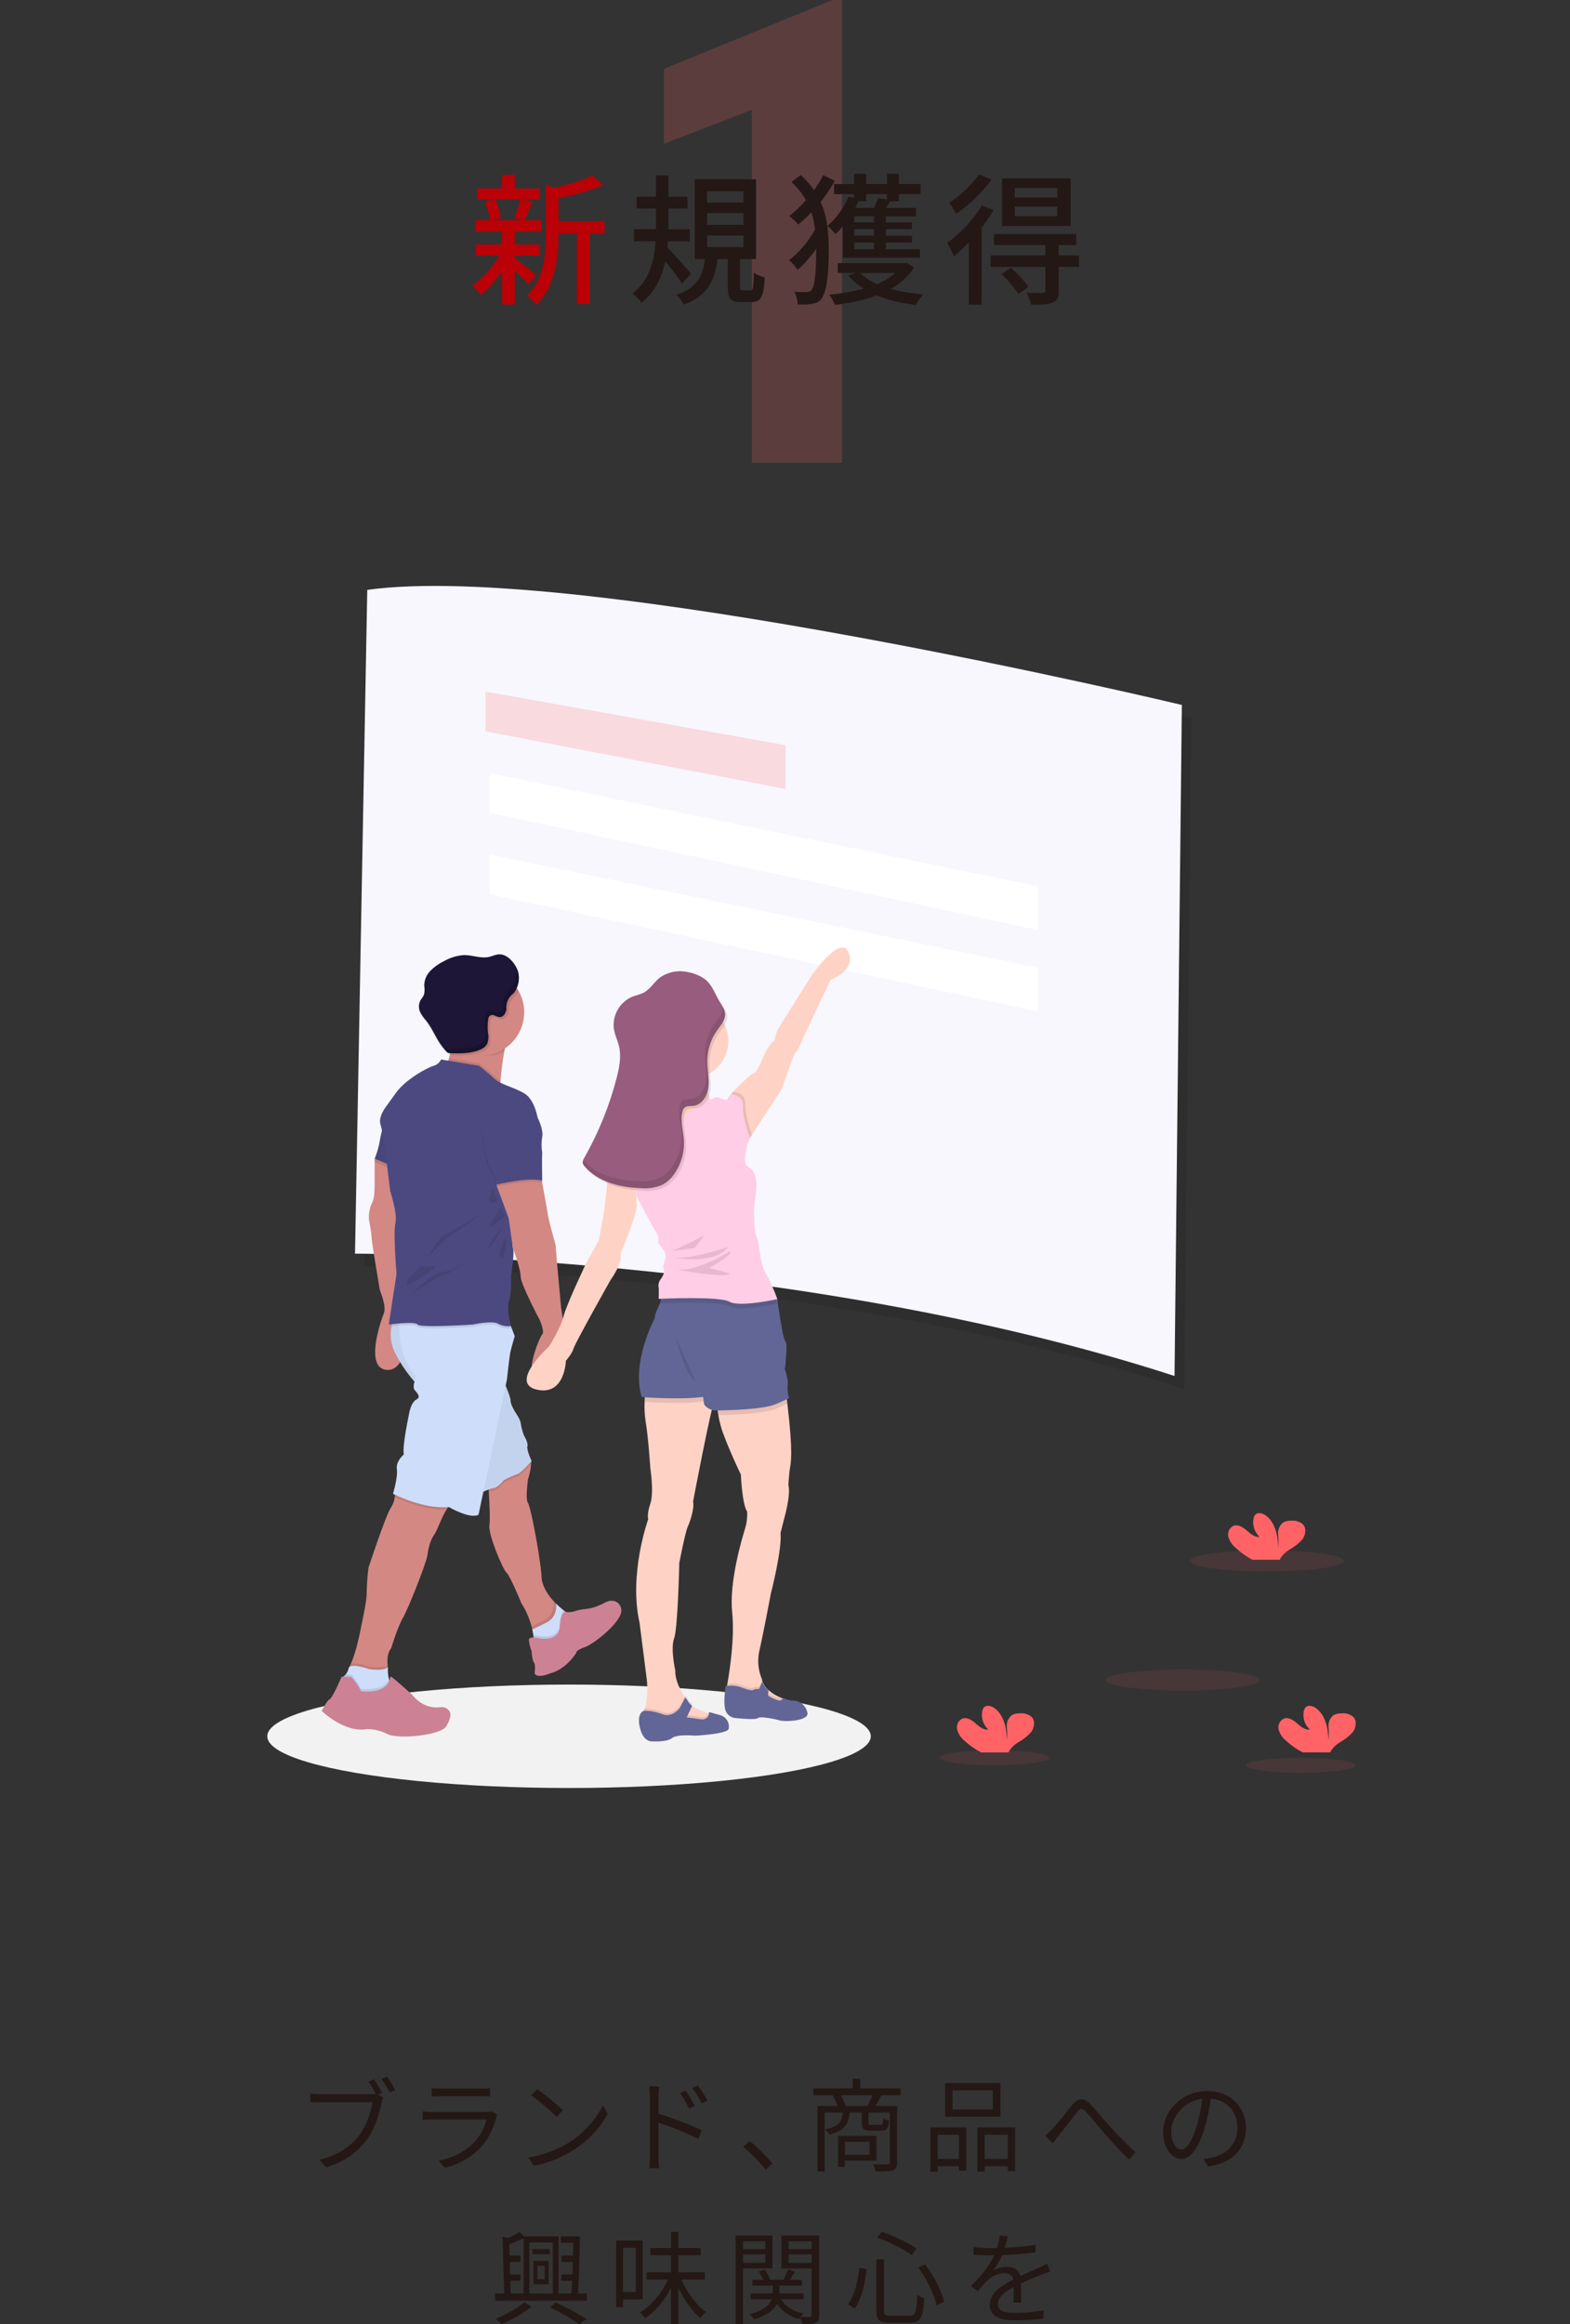 <?xml version="1.0" encoding="utf-8"?>
<!-- Generator: Adobe Illustrator 24.2.3, SVG Export Plug-In . SVG Version: 6.00 Build 0)  -->
<svg version="1.1" id="レイヤー_1" xmlns="http://www.w3.org/2000/svg" xmlns:xlink="http://www.w3.org/1999/xlink" x="0px"
	 y="0px" viewBox="0 0 308.82 457.11" style="enable-background:new 0 0 308.82 457.11;" xml:space="preserve">
<rect x="0" y="0" width="308.82" height="457.11" fill="#333333" stroke="none"/>
<g style="opacity:0.2;enable-background:new    ;">
	<path style="fill:#FF6366;" d="M165.62,91.01h-17.73V21.6l-17.29,6.68V13.54L163.75,0h1.87V91.01z"/>
</g>
<g>
	<g>
		<path style="fill:#231815;" d="M74.39,411.91l0.98,0.62c-0.14,0.28-0.22,0.6-0.3,1c-0.44,2.1-1.4,5.32-2.98,7.38
			c-1.84,2.34-4.22,4.2-7.88,5.34l-1.36-1.5c3.88-0.96,6.12-2.66,7.8-4.8c1.42-1.82,2.34-4.6,2.62-6.52H63.03
			c-0.78,0-1.48,0.04-1.98,0.06v-1.76c0.54,0.06,1.34,0.12,2,0.12h10.02c0.26,0,0.54,0,0.86-0.06c-0.42-0.76-1.02-1.76-1.46-2.4
			l1.08-0.46c0.48,0.68,1.2,1.88,1.6,2.64L74.39,411.91z M76.13,408.41c0.5,0.68,1.22,1.88,1.64,2.64l-1.1,0.48
			c-0.44-0.82-1.1-1.96-1.64-2.66L76.13,408.41z"/>
		<path style="fill:#231815;" d="M97.85,415.93c-0.1,0.18-0.22,0.44-0.26,0.58c-0.54,1.98-1.44,4.06-2.92,5.68
			c-2.1,2.3-4.62,3.48-7.16,4.18l-1.24-1.42c2.84-0.58,5.34-1.88,7.04-3.66c1.22-1.28,2.02-2.98,2.38-4.42H85.07
			c-0.48,0-1.24,0.02-1.94,0.06v-1.68c0.72,0.08,1.4,0.12,1.94,0.12h10.54c0.46,0,0.88-0.04,1.1-0.16L97.85,415.93z M84.91,410.65
			c0.52,0.08,1.16,0.1,1.8,0.1h7.86c0.64,0,1.34-0.02,1.82-0.1v1.66c-0.48-0.04-1.16-0.06-1.84-0.06h-7.84
			c-0.62,0-1.26,0.02-1.8,0.06V410.65z"/>
		<path style="fill:#231815;" d="M111.92,421.37c3.08-1.94,5.52-4.9,6.68-7.36l0.96,1.7c-1.38,2.5-3.7,5.22-6.72,7.1
			c-2,1.28-4.52,2.5-7.86,3.12l-1.06-1.64C107.42,423.77,110.02,422.55,111.92,421.37z M110.74,415.03l-1.26,1.26
			c-1-1.04-3.5-3.18-4.98-4.18l1.14-1.22C107.06,411.83,109.62,413.91,110.74,415.03z"/>
		<path style="fill:#231815;" d="M129.52,415.69c2.64,0.8,6.42,2.22,8.54,3.28l-0.7,1.7c-2.16-1.18-5.62-2.5-7.84-3.2v6.58
			c0,0.64,0.04,1.72,0.12,2.36h-1.92c0.08-0.64,0.12-1.62,0.12-2.36v-11.64c0-0.56-0.04-1.46-0.16-2.08h1.96
			c-0.06,0.62-0.12,1.48-0.12,2.08V415.69z M135.54,414.69c-0.5-1.04-1.12-2.14-1.78-3.04l1.1-0.5c0.52,0.74,1.36,2.08,1.82,3.02
			L135.54,414.69z M138.04,413.67c-0.54-1.04-1.18-2.1-1.86-3l1.1-0.52c0.52,0.7,1.4,2.04,1.88,2.96L138.04,413.67z"/>
		<path style="fill:#231815;" d="M150.6,426.67c-1.28-1.6-3-3.3-4.42-4.46l1.3-1.14c1.44,1.16,3.24,2.98,4.48,4.44L150.6,426.67z"/>
		<path style="fill:#231815;" d="M173.38,412.07c-0.38,0.76-0.78,1.5-1.14,2.1h4.22v11.06c0,0.88-0.2,1.36-0.84,1.6
			c-0.66,0.22-1.76,0.24-3.4,0.24c-0.06-0.38-0.28-1.06-0.5-1.44c1.3,0.06,2.5,0.04,2.86,0.02c0.34,0,0.44-0.1,0.44-0.42v-9.76
			h-4.18v1.98c0,0.4,0.08,0.44,0.58,0.44h1.74c0.44,0,0.52-0.14,0.58-1.32c0.22,0.2,0.76,0.38,1.14,0.46c-0.14,1.6-0.5,2-1.56,2
			h-2.06c-1.4,0-1.74-0.32-1.74-1.56v-2h-2.38c-0.24,2.4-1.14,3.64-4.06,4.34c-0.12-0.3-0.46-0.8-0.72-1.04
			c2.52-0.52,3.24-1.44,3.44-3.3h-3.58v11.58h-1.4v-12.88h3.92c-0.22-0.64-0.6-1.48-0.94-2.1h-3.82v-1.36h7.74v-1.88h1.5v1.88h7.92
			v1.36H173.38z M166.18,424.93v1.22h-1.32v-6.1h7.54v4.88H166.18z M170.6,414.17c0.34-0.58,0.76-1.42,1.04-2.1h-6.24
			c0.4,0.68,0.76,1.52,0.94,2.1H170.6z M166.18,421.21v2.56h4.86v-2.56H166.18z"/>
		<path style="fill:#231815;" d="M183.01,418.39h7.06v8.52h-1.46v-0.9h-4.18v1.08h-1.42V418.39z M184.43,419.83v4.74h4.18v-4.74
			H184.43z M196.79,416.29h-10.88v-6.62h10.88V416.29z M195.29,411.09h-7.94v3.78h7.94V411.09z M199.69,418.39v8.56h-1.46v-0.94
			h-4.54v1.08h-1.44v-8.7H199.69z M198.23,424.57v-4.74h-4.54v4.74H198.23z"/>
		<path style="fill:#231815;" d="M207.02,418.69c1.06-1.08,2.72-3.32,3.88-4.72c1.14-1.34,2.2-1.54,3.52-0.22
			c1.14,1.2,2.72,3.18,3.98,4.54c1.22,1.32,3.16,3.4,4.94,5l-1.26,1.42c-1.5-1.42-3.32-3.42-4.68-4.96
			c-1.28-1.46-2.8-3.36-3.72-4.38c-0.86-0.9-1.22-0.78-1.88,0.06c-0.92,1.16-2.56,3.36-3.56,4.56c-0.42,0.52-0.86,1.12-1.16,1.54
			l-1.48-1.54C206.08,419.63,206.5,419.23,207.02,418.69z"/>
		<path style="fill:#231815;" d="M236.7,424.57c0.62-0.04,1.22-0.14,1.7-0.24c2.54-0.56,5.02-2.44,5.02-5.86c0-3-1.9-5.46-5.26-5.74
			c-0.26,1.84-0.64,3.84-1.18,5.7c-1.22,4.06-2.8,6.16-4.64,6.16c-1.76,0-3.54-2.04-3.54-5.3c0-4.3,3.84-8.06,8.68-8.06
			c4.64,0,7.6,3.28,7.6,7.28c0,4.16-2.74,6.94-7.46,7.56L236.7,424.57z M235.4,418.09c0.5-1.64,0.88-3.52,1.1-5.34
			c-3.8,0.48-6.12,3.74-6.12,6.4c0,2.5,1.16,3.6,2.02,3.6C233.28,422.75,234.38,421.43,235.4,418.09z"/>
		<path style="fill:#231815;" d="M115.44,451.07v1.38H97.38v-1.38h1.8l-0.34-11.2l1.18,0.28c0.82-0.4,1.66-0.86,2.2-1.22l0.84,0.9
			h6.8v11.24h2.56c0.04-0.76,0.1-1.6,0.14-2.52h-2.14v-1.24h2.18c0.04-0.8,0.06-1.64,0.08-2.46h-2.22v-1.24h2.26
			c0.02-0.88,0.02-1.72,0.04-2.54h-2.44v-1.24h3.74c-0.04,3.52-0.18,8.24-0.36,11.24H115.44z M104.54,453.67
			c-1.58,1.24-3.98,2.6-5.88,3.42c-0.28-0.28-0.78-0.78-1.14-1.06c1.94-0.8,4.38-2.16,5.6-3.26L104.54,453.67z M100.46,451.07H103
			v-10.88c-0.9,0.42-1.9,0.84-2.84,1.18l0.08,2.24h2.16v1.24h-2.12l0.06,2.46h2.04v1.24h-2L100.46,451.07z M104.12,441.01v10.06
			h4.62v-10.06H104.12z M108.12,443.33h-3.4v-1.02h3.4V443.33z M104.92,444.65h3v4.58h-3V444.65z M105.68,448.27h1.46v-2.66h-1.46
			V448.27z M109.28,452.79c2.2,1.02,4.6,2.32,6.08,3.28l-1.38,1.04c-1.34-0.96-3.6-2.28-5.76-3.32L109.28,452.79z"/>
		<path style="fill:#231815;" d="M122.55,452.21v1.54h-1.36v-13.12h5.24v11.58H122.55z M122.55,442.07v8.7h2.5v-8.7H122.55z
			 M134.02,448.31c1.12,2.54,2.98,5.08,4.84,6.36c-0.34,0.28-0.84,0.84-1.08,1.22c-1.62-1.3-3.2-3.56-4.34-5.96v7.14h-1.46v-7.12
			c-1.3,2.52-3.14,4.72-5.08,5.98c-0.24-0.36-0.68-0.88-1.04-1.16c2.22-1.24,4.32-3.8,5.54-6.46h-4.24v-1.42h4.82v-3.36h-4.06v-1.42
			h4.06v-3.18h1.46v3.18h4.38v1.42h-4.38v3.36h5.2v1.42H134.02z"/>
		<path style="fill:#231815;" d="M146.16,446.11v10.98h-1.46v-17.42h7.24v6.44H146.16z M146.16,440.79v1.54h4.38v-1.54H146.16z
			 M150.54,445.01v-1.66h-4.38v1.66H150.54z M161.12,455.31c0,0.8-0.16,1.24-0.7,1.5c-0.5,0.24-1.36,0.26-2.62,0.26
			c-0.04-0.36-0.22-0.94-0.4-1.32c-0.08,0.12-0.16,0.24-0.2,0.34c-1.96-0.52-3.42-1.56-4.34-3c-0.58,1.12-1.84,2.24-4.5,3.06
			c-0.18-0.28-0.58-0.74-0.88-1c2.82-0.78,3.92-1.92,4.32-2.96h-4.14v-1.14h4.36v-0.18v-1.38H148v-1.12h2.14
			c-0.2-0.52-0.54-1.16-0.9-1.62l1.16-0.38c0.48,0.62,0.94,1.44,1.08,2h2.6c0.34-0.62,0.76-1.44,0.96-2.04l1.34,0.44
			c-0.34,0.54-0.7,1.12-1.02,1.6h2.36v1.12h-4.38v1.4v0.16h4.72v1.14h-4.4c0.84,1.42,2.34,2.4,4.38,2.8
			c-0.18,0.16-0.4,0.42-0.58,0.66c0.84,0.04,1.62,0.04,1.86,0.02c0.26,0,0.34-0.1,0.34-0.38v-9.16h-5.96v-6.46h7.42V455.31z
			 M155.12,440.79v1.54h4.54v-1.54H155.12z M159.66,445.05v-1.7h-4.54v1.7H159.66z"/>
		<path style="fill:#231815;" d="M170.48,446.25c-0.32,2.68-0.94,5.82-2.36,7.74l-1.34-0.82c1.34-1.74,2-4.64,2.26-7.2
			L170.48,446.25z M173.88,444.35v10c0,0.92,0.22,1.1,1.32,1.1h3.68c1.2,0,1.38-0.72,1.54-4.18c0.34,0.3,0.96,0.58,1.38,0.68
			c-0.2,3.76-0.68,4.86-2.84,4.86h-3.88c-2.12,0-2.7-0.54-2.7-2.48v-9.98H173.88z M173.46,438.91c2.38,0.8,5.26,2.26,6.84,3.3
			l-0.94,1.3c-1.56-1.14-4.44-2.62-6.84-3.46L173.46,438.91z M181.94,445.31c1.78,2.26,3.28,5.28,3.76,7.38l-1.46,0.7
			c-0.46-2.08-1.92-5.18-3.6-7.42L181.94,445.31z"/>
		<path style="fill:#231815;" d="M199.33,452.85c0.06-0.76,0.08-2.04,0.08-3.08c-1.84,1-3.12,2.02-3.12,3.32
			c0,1.56,1.54,1.78,3.58,1.78c1.54,0,3.66-0.18,5.4-0.48l-0.04,1.62c-1.5,0.18-3.7,0.32-5.42,0.32c-2.84,0-5.12-0.6-5.12-3.02
			c0-2.34,2.36-3.82,4.66-5.02c-0.2-0.82-0.92-1.22-1.78-1.22c-1.3,0-2.5,0.64-3.42,1.46c-0.56,0.54-1.12,1.28-1.8,2.08l-1.36-1.02
			c2.52-2.44,3.82-4.48,4.56-6.04h-0.82c-0.84,0-2.18-0.04-3.26-0.12v-1.5c1.06,0.12,2.44,0.2,3.34,0.2c0.42,0,0.84,0,1.3-0.02
			c0.28-0.88,0.46-1.78,0.5-2.46l1.64,0.14c-0.14,0.56-0.32,1.38-0.6,2.28c2.02-0.1,4.18-0.28,6.06-0.6l-0.02,1.48
			c-1.96,0.3-4.4,0.48-6.56,0.56c-0.44,1.02-1.06,2.12-1.78,3.04c0.72-0.46,1.86-0.74,2.74-0.74c1.28,0,2.32,0.62,2.62,1.8
			c1.36-0.64,2.56-1.12,3.6-1.6c0.6-0.26,1.08-0.5,1.64-0.78l0.64,1.5c-0.5,0.14-1.22,0.42-1.74,0.62
			c-1.12,0.44-2.54,1.02-4.04,1.72c0.02,1.14,0.04,2.82,0.06,3.78H199.33z"/>
	</g>
</g>
<g>
	<path style="fill:#B90107;" d="M103.98,56.01c-0.56-0.67-1.68-1.79-2.72-2.77v6.64h-2.52v-6.55c-1.26,1.88-2.74,3.58-4.17,4.7
		c-0.39-0.59-1.15-1.43-1.68-1.88c1.9-1.26,4-3.58,5.35-5.88h-4.68v-2.21h5.18v-2.55h-5.26V43.3h2.88c-0.08-1.01-0.5-2.49-0.98-3.61
		l1.9-0.48h-3.44v-2.16h4.9V34.4h2.52v2.66h4.9v2.16h-3.39l1.96,0.45c-0.53,1.32-1.06,2.69-1.54,3.64h3.28v2.21h-5.21v2.55h4.96
		v2.21h-4.96v0.48c1.01,0.7,3.58,2.8,4.23,3.33L103.98,56.01z M97.4,39.21c0.56,1.18,1.01,2.66,1.12,3.67l-1.62,0.42h6.16
		l-1.93-0.42c0.45-1.04,0.98-2.55,1.26-3.67H97.4z M118.93,45.9h-2.94v13.86h-2.52V45.9h-3.61v0.25c0,4.14-0.5,9.97-4.37,13.86
		c-0.31-0.56-1.26-1.46-1.85-1.79c3.39-3.44,3.72-8.23,3.72-12.1v-9.69l1.74,0.5c2.74-0.64,5.71-1.51,7.45-2.41l2.1,1.88
		c-2.41,1.09-5.77,1.96-8.79,2.55v4.54h9.07V45.9z"/>
	<path style="fill:#231815;" d="M134.13,55.76c-0.64-1.06-2.07-2.91-3.28-4.4c-0.64,3.08-1.99,6.05-4.65,8.2
		c-0.36-0.53-1.18-1.4-1.79-1.85c3.36-2.49,4.28-6.55,4.54-10.25h-4.26v-2.38h4.34v-0.81V41h-3.81v-2.32h3.81v-4.17h2.44v4.17h3.75
		V41h-3.75v3.28v0.81h4.23v2.38h-4.31c-0.03,0.39-0.08,0.81-0.11,1.2c1.15,1.12,3.98,4.34,4.65,5.18L134.13,55.76z M147.6,57.13
		c0.5,0,0.62-0.39,0.7-3.53c0.48,0.45,1.51,0.81,2.13,0.98c-0.2,3.86-0.81,4.84-2.6,4.84h-2.07c-2.16,0-2.6-0.76-2.6-3.05v-5.43
		h-2.02c-0.5,4.14-1.85,7.22-6.64,8.96c-0.28-0.56-0.92-1.51-1.46-1.93c4.17-1.37,5.21-3.78,5.63-7.03h-2.02V35.26h12.07v15.68
		h-3.16v5.4c0,0.7,0.08,0.78,0.62,0.78H147.6z M139.09,39.83h7.14v-2.21h-7.14V39.83z M139.09,44.22h7.14v-2.3h-7.14V44.22z
		 M139.09,48.59h7.14v-2.27h-7.14V48.59z"/>
	<path style="fill:#231815;" d="M164.19,35.57c-0.76,1.4-1.71,2.8-2.77,4.14c1.34,3,1.6,6.19,1.6,9.55c0,3.98-0.28,7.9-1.43,9.49
		c-0.39,0.53-0.92,0.84-1.6,0.95c-0.9,0.22-1.99,0.22-3.08,0.17c-0.03-0.78-0.22-1.74-0.67-2.49c1.18,0.08,2.07,0.08,2.63,0.03
		c0.39-0.06,0.62-0.17,0.81-0.45c0.67-0.81,0.87-4.23,0.87-7.76v-0.25c-1.12,1.6-2.44,3.11-3.67,4.12
		c-0.36-0.59-1.09-1.46-1.68-1.93c1.85-1.29,3.92-3.75,5.12-6.02c-0.14-1.15-0.36-2.27-0.73-3.36c-0.84,0.9-1.71,1.68-2.58,2.41
		c-0.39-0.53-1.2-1.26-1.76-1.68c1.15-0.87,2.27-1.96,3.28-3.11c-0.67-1.26-1.62-2.44-2.86-3.61l1.85-1.34
		c1.04,0.98,1.9,1.96,2.6,2.97c0.7-0.98,1.32-1.99,1.82-2.97L164.19,35.57z M168,36.19v-2.02h2.38v2.02h4.09v-2.02h2.35v2.02h4.26
		v1.99h-4.26v1.4h-1.76c-0.25,0.48-0.5,0.92-0.76,1.32h5.88v1.65h-5.94v1.2h5.12v1.32h-5.12v1.29h5.15v1.34h-5.15v1.32h6.72v1.65
		h-15.18v-6.13c-0.48,0.56-0.95,1.06-1.46,1.51c-0.31-0.42-1.06-1.26-1.57-1.62c1.74-1.43,3.25-3.56,4.14-5.74l1.09,0.28v-0.78
		h-3.92v-1.99H168z M179.79,52.6c-1.06,1.76-2.66,3.14-4.56,4.23c1.93,0.53,4.09,0.87,6.38,1.06c-0.5,0.48-1.15,1.46-1.46,2.07
		c-2.83-0.31-5.43-0.92-7.7-1.88c-2.49,0.95-5.32,1.54-8.2,1.9c-0.22-0.53-0.73-1.57-1.15-2.02c2.41-0.22,4.73-0.62,6.78-1.18
		c-1.18-0.76-2.18-1.6-3-2.6l1.4-0.5h-3.5v-1.93h13.16l0.42-0.06L179.79,52.6z M171.92,42.54h-3.89v1.2h3.89V42.54z M171.92,45.06
		h-3.89v1.29h3.89V45.06z M171.92,47.7h-3.89v1.32h3.89V47.7z M170.38,38.18v1.4h-1.51c-0.2,0.45-0.42,0.87-0.64,1.32h3.7
		c0.31-0.67,0.62-1.4,0.78-1.96l1.76,0.31v-1.06H170.38z M169.21,53.69c0.84,0.87,1.99,1.6,3.33,2.18c1.4-0.59,2.63-1.32,3.56-2.18
		H169.21z"/>
	<path style="fill:#231815;" d="M195.44,41.31c-0.64,1.15-1.48,2.32-2.35,3.47V59.9h-2.52V47.67c-0.95,1.04-1.99,1.93-2.94,2.72
		c-0.22-0.59-0.9-1.99-1.32-2.63c2.49-1.76,5.18-4.56,6.83-7.36L195.44,41.31z M195.05,35.29c-1.74,2.46-4.48,5.1-7,6.75
		c-0.28-0.59-0.92-1.62-1.34-2.16c2.18-1.4,4.65-3.67,5.82-5.57L195.05,35.29z M212.24,52.48h-4v4.73c0,1.29-0.25,1.93-1.18,2.3
		c-0.92,0.39-2.27,0.42-4.26,0.42c-0.14-0.7-0.5-1.68-0.84-2.35c1.4,0.06,2.74,0.06,3.14,0.03c0.42-0.03,0.53-0.11,0.53-0.45v-4.68
		h-10.78v-2.24h10.78V48.2h-10.11v-2.16h16.18v2.16h-3.47v2.04h4V52.48z M198.86,52.65c1.23,1.12,2.74,2.72,3.44,3.78l-1.96,1.4
		c-0.64-1.06-2.1-2.74-3.33-3.95L198.86,52.65z M210.59,44.45h-13.5v-9.38h13.5V44.45z M207.96,36.97h-8.34v1.88h8.34V36.97z
		 M207.96,40.64h-8.34v1.88h8.34V40.64z"/>
</g>
<line style="fill:none;" x1="0" y1="92.65" x2="308.82" y2="92.65"/>
<line style="fill:none;" x1="308.82" y1="401.47" x2="0" y2="401.47"/>
<g>
	<g style="opacity:0.1;">
		<path d="M74.13,118.53l-2.41,130.54c0,0,87.1,0,161.2,24.06l1.44-131.97C234.37,141.16,115.51,112.75,74.13,118.53z"/>
	</g>
	<path style="fill:#F7F7FD;" d="M72.24,116.01l-2.41,130.54c0,0,87.1,0,161.2,24.06l1.44-131.97
		C232.48,138.64,113.62,110.23,72.24,116.01z"/>
	<g style="opacity:0.2;">
		<polygon style="fill:#FF6366;" points="95.51,136.01 154.51,146.56 154.51,155.16 95.51,143.83 		"/>
	</g>
	<polygon style="fill:#FFFFFF;" points="96.29,152.03 204.13,174.31 204.13,182.9 96.29,159.85 	"/>
	<polygon style="fill:#FFFFFF;" points="96.29,168.05 204.13,190.32 204.13,198.92 96.29,175.87 	"/>
	<ellipse style="fill:#F2F2F2;" cx="111.93" cy="341.47" rx="59.36" ry="10.17"/>
	<path style="fill:#D38884;" d="M99.95,204.25c-0.29,0.62-0.5,1.27-0.63,1.94c-0.04,0.17-0.08,0.35-0.11,0.53
		c-0.38,1.93-0.63,4.36-0.76,5.78c-0.06,0.71-0.09,1.16-0.09,1.16s-13.7-0.92-11.32-3.21c0.61-0.63,1.05-1.42,1.26-2.27
		c0.07-0.25,0.13-0.49,0.18-0.75c0.11-0.57,0.19-1.15,0.22-1.74c0-0.15,0-0.29,0-0.44c0.03-0.95-0.01-1.9-0.13-2.84
		c0,0,4.45,0,7.81,0.36C98.63,203.03,100.39,203.47,99.95,204.25z"/>
	<path style="fill:#D38884;" d="M76.21,269.42c-4.67-0.15-1.23-9.87-0.69-11.18s-0.8-4.51-0.8-4.51s-1.58-9.26-1.58-9.86
		c-0.08-1.26-0.26-2.52-0.53-3.75c-0.16-1.26,0.06-2.54,0.63-3.68c0.54-0.84,0.45-4.21,0.45-4.21v-4.36l1.04-1.38l2.66,2.53
		l0.74,0.69l1.3,4.88l-0.46,6.98l-0.25,6.8l1.61,9.41C80.35,257.8,80.91,269.58,76.21,269.42z"/>
	<polygon style="opacity:0.1;enable-background:new    ;" points="77.69,230.19 73.71,228.53 73.71,227.89 74.74,226.51 
		77.41,229.03 	"/>
	<path style="fill:#4C4981;" d="M75.86,220.23c-0.51,1.26-0.88,2.56-1.11,3.9c-0.21,1.28-0.56,2.54-1.04,3.74l4.42,1.84
		L75.86,220.23z"/>
	<path style="opacity:0.05;enable-background:new    ;" d="M75.86,220.23c-0.51,1.26-0.88,2.56-1.11,3.9
		c-0.21,1.28-0.56,2.54-1.04,3.74l4.42,1.84L75.86,220.23z"/>
	<path style="fill:#D38884;" d="M111.07,316.85l-0.37,0.78c0,0-0.4,2.6-0.4,2.66c0,0.06-1.15,1.79-1.15,1.79l-2.89,0.63l-1.23-0.15
		c-0.07-0.71-0.17-1.42-0.33-2.12c-0.04-0.2-0.09-0.4-0.15-0.6c-0.43-1.62-1.11-3.16-2.01-4.57c0,0-2.14-5.28-2.9-5.97
		s-3.68-7.65-3.37-9.33c0.16-0.92,0.03-4.02-0.12-6.59c-0.13-2.1-0.27-3.87-0.27-3.87l7.27-4.29l0.85,1.33l0,0l0.51,0.79
		c0,0,0,0.15-0.03,0.4v0.09c-0.08,1.07-0.3,2.13-0.63,3.16c0,0-0.54,3.9,0,4.59c0.54,0.69,2.27,9.89,2.66,14.15
		c0,0.13,0,0.27,0,0.39c0.15,1.96,1.36,3.7,2.58,4.98l0,0c0.08,0.09,0.16,0.17,0.24,0.25C109.88,315.88,110.46,316.39,111.07,316.85
		z"/>
	<path style="opacity:0.1;enable-background:new    ;" d="M105.04,322.55l1.23,0.15l2.89-0.63c0,0,1.15-1.74,1.15-1.79
		c0-0.06,0.4-2.66,0.4-2.66l0.37-0.78l0.04-0.09c-0.71-0.49-1.37-1.04-1.98-1.64l0,0c-0.07-0.06-0.14-0.13-0.2-0.2
		c-0.06-0.07,0.41,2.53-1.79,3.66c-1.07,0.55-1.95,0.97-2.56,1.26L105.04,322.55z"/>
	<path style="fill:#CEDDF9;" d="M111.57,317.22l-0.41,0.88c0,0-0.4,2.6-0.4,2.66c0,0.06-1.15,1.79-1.15,1.79l-2.89,0.63l-1.66-0.2
		c0-0.33-0.06-0.81-0.14-1.38c-0.05-0.35-0.12-0.73-0.21-1.15c0.63-0.28,1.61-0.75,2.87-1.4c2.2-1.13,1.79-3.66,1.79-3.66
		c0.48,0.48,0.98,0.92,1.51,1.34C111.18,316.94,111.43,317.11,111.57,317.22z"/>
	<path style="opacity:0.1;enable-background:new    ;" d="M111.57,317.22l-0.41,0.88c0,0-0.4,2.6-0.4,2.66
		c0,0.06-1.15,1.79-1.15,1.79l-2.89,0.63l-1.66-0.2c0-0.33-0.06-0.81-0.14-1.38c0.35,0.02,0.7,0.06,1.05,0.15
		c0,0,3.94,0.84,4.13-2.28c0.11-1.77,0.48-2.46,0.77-2.73C111.18,316.94,111.43,317.11,111.57,317.22z"/>
	<path style="fill:#CC8294;" d="M111.28,317.01c0,0-0.98-0.21-1.17,2.9c-0.2,3.11-4.13,2.28-4.13,2.28s-1.93-0.48-1.95,0.32
		c0.06,0.74,0.24,1.47,0.52,2.16c0,0,0.11,1.86,0.48,2.3c0.37,0.44,0.13,2.08,0.13,2.08s0.15,1.23,3.2,0c0,0,2.72-0.56,4.97-3.94
		c0.08-0.11-0.27-0.46,1.71-1.17c1.97-0.71,7.58-5.24,7.17-7.46c-0.09-0.75-0.62-1.38-1.34-1.59c-0.6-0.16-1.23-0.07-1.76,0.24
		c-0.53,0.29-1.08,0.54-1.65,0.76c-0.75,0.3-1.54,0.49-2.35,0.56c-0.62,0.05-1.23,0.17-1.83,0.35
		C112.64,317.05,111.95,317.12,111.28,317.01z"/>
	<path style="fill:#D38884;" d="M88.98,295.57c-0.43,0.36-0.81,0.79-1.11,1.26c-1.11,1.7-1.78,4.07-2.53,5.1
		c-0.97,1.33-1.26,3.9-1.26,3.9c-0.26,1.69-3.85,10.74-4.82,12.34c-0.97,1.6-2.32,5.97-2.32,5.97c-0.83,1.04-0.78,2.58-0.69,3.31
		c0,0.13,0,0.23,0.04,0.3s0,0.12,0,0.12v0.04l-1.33,2.25l-4.22-0.59l-2.18-1.48c0.18-0.29,0.34-0.59,0.47-0.9
		c1.17-2.6,2-7.25,2-7.25s1.17-5.3,1.09-6.54c0.03-1.69,0.15-3.38,0.35-5.05c0,0,3.32-10.14,4.38-11.78c0.44-0.65,0.72-1.4,0.8-2.18
		c0.02-0.16,0.02-0.32,0-0.47l1.43-1.42C79.06,292.5,90.81,294.11,88.98,295.57z"/>
	<path style="opacity:0.1;enable-background:new    ;" d="M76.32,327.43c0,0,0,0.13,0,0.33v0.16L75,330.18l-4.22-0.59l-2.18-1.48
		c0.18-0.29,0.34-0.59,0.47-0.9c1.06-0.3,3.49,0.56,3.49,0.56s2.62,0.5,3.73-0.3C76.28,327.46,76.3,327.44,76.32,327.43z"/>
	<path style="fill:#CEDDF9;" d="M75.29,333.45l-4.28,1.02l-3.93-2.9l0.2-1.64c0.27-0.17,0.52-0.38,0.72-0.63
		c0.29-0.34,0.48-0.74,0.57-1.17c0.23-1.21,3.96,0.11,3.96,0.11s2.73,0.52,3.79-0.35c-0.07,0.79-0.01,1.59,0.2,2.36
		c0.1,0.37,0.32,0.71,0.63,0.94C78.25,331.94,75.29,333.45,75.29,333.45z"/>
	<path style="opacity:0.1;enable-background:new    ;" d="M75.29,333.45l-4.28,1.02l-3.93-2.9l0.2-1.64
		c0.27-0.17,0.52-0.38,0.72-0.63c0.28,0,0.59,0,0.86,0c0.63,0.06,2.21,2.87,2.21,2.87c3.88,0.26,5.05-1.01,5.45-1.95
		c0.1,0.37,0.32,0.71,0.63,0.94C78.25,331.94,75.29,333.45,75.29,333.45z"/>
	<path style="fill:#CC8294;" d="M71.07,332.64c0,0-1.55-2.81-2.21-2.87c-0.56-0.03-1.11-0.03-1.67,0c0,0-1.72,4.07-2.35,4.42
		s-1.55,2.3-1.55,2.3s4.55,4.42,8.94,3.56c1.4,0.02,2.78,0.36,4.03,1c2.03,1.06,10.53,0.26,11.56-1.6c0.77-1.4,1.08-2.42,0.4-3.16
		c-0.41-0.43-1.01-0.63-1.6-0.54c-1.07,0.15-3.47,0.12-5.57-2.46c0,0-3.88-3.55-4.19-3.56C76.55,329.73,77.12,333.05,71.07,332.64z"
		/>
	<path style="opacity:0.1;enable-background:new    ;" d="M104.53,287.79l-0.03,0.04c-0.27,0.29-2.13,2.34-2.7,2.49
		c-0.94,0.35-1.86,0.76-2.75,1.22c0,0-1.15,1.53-2.07,1.61c-0.28,0.04-0.55,0.11-0.81,0.21c-0.13-2.1-0.27-3.87-0.27-3.87l7.27-4.28
		l0.85,1.33l0,0c0.19,0.54,0.4,1.04,0.47,1.19L104.53,287.79z"/>
	<path style="fill:#CEDDF9;" d="M78.1,258.25c0,0-2.83,3.69,0,8.58c1.52,2.75,3.49,5.23,5.82,7.34l9.64,19.97
		c0,0,2.53-1.38,3.45-1.45c0.92-0.08,2.07-1.6,2.07-1.6c0.89-0.46,1.81-0.87,2.75-1.23c0.63-0.15,2.73-2.53,2.73-2.53
		s-1.05-2.29-0.82-2.9c0.23-0.61-0.69-2.15-0.69-2.15c-0.29-0.77-0.5-1.56-0.63-2.37c0-0.63-1-2.07-1-2.07s-0.99-1.53-0.99-2.37
		s-1.48-4.16-1.48-4.16l-0.39-14.52L78.1,258.25z"/>
	<path style="opacity:0.05;enable-background:new    ;" d="M104.53,287.33c0,0-2.12,2.37-2.73,2.53c-0.94,0.36-1.86,0.77-2.75,1.23
		c0,0-1.15,1.53-2.07,1.6c-0.66,0.14-1.3,0.36-1.89,0.68c-0.82,0.37-1.56,0.78-1.56,0.78l-9.64-19.97c-0.84-0.74-1.63-1.54-2.34-2.4
		c-1.31-1.54-2.47-3.19-3.47-4.94c-1.11-1.78-1.5-3.9-1.1-5.96c0.18-0.94,0.55-1.83,1.1-2.62l6.86-0.49l13.66-0.97l0.11,4.3
		l0.25,10.22c0,0,0.22,0.51,0.5,1.19c0.43,0.94,0.75,1.93,0.95,2.94c0,0.85,0.99,2.37,0.99,2.37s1,1.45,1,2.07
		c0.13,0.81,0.35,1.61,0.63,2.37c0,0,0.92,1.53,0.69,2.13S104.53,287.33,104.53,287.33z"/>
	<path style="opacity:0.1;enable-background:new    ;" d="M88.98,295.57c-0.43,0.36-0.81,0.79-1.11,1.26
		c-4.16,0.3-9-1.89-10.26-2.48c0.02-0.16,0.02-0.32,0-0.47l1.43-1.42C79.04,292.47,90.81,294.11,88.98,295.57z"/>
	<path style="fill:#CEDDF9;" d="M101.25,262.77c0,0-0.63,2.14-0.84,3.06c-0.21,0.92-0.69,5.44-0.69,5.44l-0.27,1.26l-4.37,20.84
		l-0.95,4.53c-1.68,0.92-5.89-1.53-5.89-1.53c-4.9,0.54-10.94-2.6-10.94-2.6s0.99-3.21,0.76-4.82s1.38-2.91,1.38-2.91
		c-0.38-1.45,0.99-7.81,0.99-7.81s0.31-2.37,1.46-2.98c1.15-0.61-0.15-1.53-0.46-2.07c-0.11-0.47-0.07-0.96,0.11-1.4
		c0.1-0.35,0.22-0.7,0.35-1.04c-2.92-2.92-3.37-7.48-3.37-10.01c-0.01-0.62,0.02-1.24,0.08-1.85l6.32-1.11l13.8-2.41l1.41,4.33l0,0
		l0.35,1.09L101.25,262.77z"/>
	<path style="opacity:0.1;enable-background:new    ;" d="M99.95,204.25c-0.29,0.62-0.5,1.27-0.63,1.94
		c-0.04,0.17-0.08,0.35-0.11,0.53c-1.33,0.87-2.15,0.87-3.86,0.87c-0.59,0-0.92-1.12-1.47-1.26c0,0-0.83-3.01-1.07-0.47
		c-1.6-0.33-2.99,0.92-4.12-0.17l0,0c0-0.15,0-0.29,0-0.44c0.03-0.95-0.01-1.9-0.13-2.84c0,0,4.45,0,7.81,0.36
		C98.63,203.03,100.39,203.47,99.95,204.25z"/>
	<path style="fill:#D38884;" d="M103.11,199.09c-0.01,4.72-3.83,8.53-8.55,8.53c-0.57,0-1.13-0.06-1.69-0.17l0,0
		c-4.61-0.95-7.58-5.46-6.63-10.07c0.95-4.61,5.46-7.58,10.07-6.63c2.41,0.5,4.49,2.01,5.7,4.16
		C102.74,196.18,103.12,197.62,103.11,199.09z"/>
	<path style="opacity:0.1;enable-background:new    ;" d="M98.44,212.49c-0.06,0.71-0.09,1.16-0.09,1.16s-13.7-0.92-11.32-3.21
		c0.61-0.63,1.05-1.42,1.26-2.27l5.94,0.97c0,0,1.68,1.3,2.98,2.53C97.58,212,98,212.27,98.44,212.49z"/>
	<path style="opacity:0.1;enable-background:new    ;" d="M100.49,261.21c-0.6,0.08-1.22,0.03-1.8-0.13
		c-0.25-0.08-0.5-0.19-0.73-0.32c-1.15-0.69-4.97,0.16-4.97,0.16s-10.41,0.69-10.87,0c-0.26-0.4-2.1-0.34-3.6-0.22
		c-0.63,0.05-1.17,0.11-1.55,0.15c0.18-0.94,0.55-1.83,1.1-2.62l6.86-0.49l13.8-2.41l1.41,4.33l0,0
		C100.23,260.18,100.35,260.7,100.49,261.21z"/>
	<path style="fill:#4C4981;" d="M94.21,209.6l-7.46-1.23c-0.27,0.6-0.78,1.04-1.41,1.23c-0.99,0.23-5.43,2.53-7.42,5.28l-1.99,2.76
		c0,0-1.61,1.99-1.07,3.59c0.54,1.6,1.15,7.04,1.15,7.04l0.76,6.04c0,0,1.45,4.36,1,6.28c-0.45,1.91,0.23,9.95,0.23,9.95l-1.53,9.95
		c0,0,5.2-0.69,5.68,0c0.49,0.69,10.87,0,10.87,0s3.79-0.85,4.97-0.16c0.77,0.42,1.66,0.58,2.53,0.46c0,0-0.92-3.16-0.39-4.89
		c0.53-1.74,0.39-4.98,0.39-4.98s0.76-4.67,0.38-5.51c-0.39-0.84,0.85-3.9,0.85-3.9l4.05-21.34c0,0-0.49-3.83-2.66-5.13
		c-2.17-1.3-4.61-1.69-5.91-2.9C95.92,210.91,94.21,209.6,94.21,209.6z"/>
	<path style="fill:#D38884;" d="M97.68,230.64v2.53l2.36,6.35l0.85,5.89c0,0,1.53,4.21,1.53,5.68s3.74,8.49,3.74,8.49
		s1.02,2.37,0.51,2.83s-4.94,10.56,0.63,10.26s3.83-10.86,3.83-10.86l-0.76-4.59c0,0-1.07-11.48-1.07-12.32c0,0-1.38-4.89-1.53-5.97
		c-0.15-1.07-1.15-6.5-1.15-6.5l-0.84-3.52L97.68,230.64z"/>
	<polygon style="opacity:0.1;enable-background:new    ;" points="95,238.6 86.68,243.36 84.1,247.26 87.54,243.76 	"/>
	<path style="opacity:0.1;enable-background:new    ;" d="M92.48,247.72c0,0-3.79,2.47-5.57,2.47S81,254.43,81,254.43
		s5.85-3.79,6.32-3.67C87.77,250.88,92.48,247.72,92.48,247.72z"/>
	<path style="opacity:0.1;enable-background:new    ;" d="M82.78,249.04c0,0-3.56,3.21-2.64,3.56c0.92,0.35,5.68-3.56,5.68-3.56
		H82.78z"/>
	<path style="opacity:0.1;enable-background:new    ;" d="M98.5,237.56c0,0-2.75,3.73-2.01,3.68c0.75-0.06,2.87-2.18,2.87-2.18
		L98.5,237.56z"/>
	<path style="opacity:0.1;enable-background:new    ;" d="M98.9,241.24c0,0-2.98,3.38-2.87,4.24
		C96.15,246.34,98.9,241.24,98.9,241.24z"/>
	<path style="opacity:0.1;enable-background:new    ;" d="M99.65,242.93c0,0-2.01,3.59-1.15,4.33
		C99.36,248.01,99.65,242.93,99.65,242.93z"/>
	<path style="opacity:0.1;enable-background:new    ;" d="M97.05,233.72c0,0-1.5,2.53-0.4,2.7c1.09,0.17,1.2,0,1.2,0L97.05,233.72z"
		/>
	<path style="opacity:0.1;enable-background:new    ;" d="M97.47,224.48c-0.37,1.54-0.88,3.05-1.53,4.5
		c-0.24-0.74-0.44-1.49-0.59-2.25C95.97,225.91,96.68,225.15,97.47,224.48z"/>
	<path style="opacity:0.1;enable-background:new    ;" d="M102.02,194.91c-0.15,0.32-0.34,0.62-0.57,0.89
		c-0.39,0.35-0.74,0.75-1.04,1.19c-0.23,0.65-0.36,1.34-0.37,2.03c-0.11,0.68-0.54,1.44-1.26,1.46c-0.35-0.03-0.7-0.13-1.01-0.3
		c-0.32-0.16-0.7-0.15-1,0.03c-0.2,0.2-0.31,0.47-0.32,0.76c-0.09,0.59-0.12,1.19-0.1,1.79c0,0.24,0,0.47,0.04,0.71
		c0.18,0.75,0.13,1.54-0.13,2.27c-0.33,0.53-0.83,0.93-1.41,1.14c-0.64,0.26-1.3,0.45-1.98,0.56l0,0c-1.3,0.16-2.6,0.2-3.91,0.13
		c-0.12,0-0.24-0.02-0.35-0.06c-0.06-0.02-0.11-0.05-0.15-0.09c0.14-0.72,0.22-1.45,0.23-2.18c-3.38-3.28-3.46-8.68-0.18-12.06
		c3.28-3.38,8.68-3.46,12.06-0.18C101.12,193.56,101.62,194.2,102.02,194.91z"/>
	<path style="fill:#1E1637;" d="M98.46,187.69c-0.78-0.08-1.52,0.33-2.29,0.51c-1.59,0.35-3.21-0.37-4.84-0.37
		c-1.4,0.08-2.76,0.49-3.98,1.19c-0.98,0.46-1.88,1.09-2.65,1.86c-0.78,0.78-1.23,1.82-1.26,2.92c0.11,0.63,0.09,1.27-0.06,1.89
		c-0.16,0.31-0.36,0.61-0.58,0.88c-0.41,0.66-0.51,1.46-0.27,2.19c0.33,0.72,0.77,1.38,1.31,1.96c1.05,1.35,1.71,2.96,2.65,4.38
		c0.41,0.62,0.87,1.2,1.38,1.75c0.08,0.1,0.18,0.18,0.3,0.23c0.11,0.04,0.23,0.06,0.35,0.05c2,0.06,4.06,0.1,5.9-0.68
		c0.59-0.2,1.09-0.61,1.41-1.14c0.27-0.73,0.31-1.52,0.14-2.27c-0.08-0.84-0.06-1.69,0.06-2.53c0.01-0.28,0.12-0.55,0.32-0.75
		c0.31-0.19,0.69-0.2,1.01-0.03c0.31,0.16,0.65,0.27,1,0.3c0.69,0,1.12-0.78,1.26-1.47c-0.15-1.25,0.39-2.48,1.41-3.21
		c0.96-1.22,1.28-2.82,0.87-4.31C101.43,189.62,100.04,187.84,98.46,187.69z"/>
	<path style="opacity:0.1;enable-background:new    ;" d="M106.65,223.95c-0.17,1.05-0.17,2.11,0,3.16c-0.08,0.85,0,5.51,0,5.51
		c-2.53-0.77-8.95,0.76-8.95,0.76l-0.76-2.29c-0.44-0.57-0.76-1.21-0.96-1.89c-0.24-0.74-0.44-1.5-0.59-2.26
		c-0.33-1.59-0.58-3.19-0.75-4.81c-0.32-2.43,3.3-5.05,6.04-6.5c2.74-1.45,5.14,4.74,5.14,4.74S106.95,222.75,106.65,223.95z"/>
	<path style="fill:#4C4981;" d="M106.65,223.52c-0.17,1.05-0.17,2.11,0,3.16c-0.08,0.84,0,5.51,0,5.51
		c-2.53-0.76-8.95,0.76-8.95,0.76l-0.76-2.29c-0.44-0.56-0.76-1.21-0.96-1.89c-0.24-0.74-0.44-1.49-0.59-2.25
		c-0.33-1.59-0.58-3.19-0.75-4.81c-0.32-2.44,3.3-5.05,6.04-6.51c2.74-1.46,5.14,4.74,5.14,4.74S106.95,222.29,106.65,223.52z"/>
	<path style="opacity:0.2;enable-background:new    ;" d="M101.79,191.04c-0.13-0.43-0.32-0.85-0.56-1.23
		c0.04,0.11,0.08,0.21,0.11,0.32c0.42,1.49,0.09,3.1-0.87,4.31c-1.02,0.73-1.56,1.97-1.41,3.21c-0.11,0.68-0.54,1.43-1.26,1.46
		c-0.35-0.03-0.7-0.13-1.01-0.3c-0.32-0.16-0.7-0.15-1,0.03c-0.2,0.2-0.31,0.47-0.32,0.76c-0.12,0.84-0.14,1.68-0.06,2.53
		c0.07,0.77,0.22,1.6-0.14,2.28c-0.33,0.52-0.83,0.92-1.41,1.14c-1.84,0.78-3.9,0.74-5.9,0.68c-0.12,0-0.24-0.02-0.35-0.06
		c-0.12-0.05-0.22-0.13-0.3-0.23c-0.51-0.54-0.97-1.13-1.38-1.75c-0.94-1.43-1.6-3.03-2.65-4.38c-0.28-0.37-0.63-0.73-0.87-1.11
		v0.08c0.32,0.72,0.76,1.38,1.31,1.96c1.04,1.35,1.71,2.96,2.64,4.38c0.41,0.62,0.87,1.21,1.38,1.75c0.08,0.1,0.18,0.18,0.29,0.23
		c0.11,0.04,0.23,0.06,0.35,0.05c2,0.06,4.07,0.1,5.9-0.68c0.59-0.2,1.09-0.61,1.41-1.14c0.27-0.73,0.31-1.52,0.14-2.27
		c-0.08-0.84-0.06-1.69,0.06-2.53c0.01-0.28,0.13-0.55,0.32-0.75c0.31-0.19,0.69-0.2,1.01-0.03c0.31,0.16,0.65,0.27,1,0.3
		c0.69,0,1.12-0.78,1.26-1.47c0.01-0.69,0.14-1.38,0.37-2.03c0.29-0.44,0.64-0.84,1.04-1.19
		C101.87,194.14,102.2,192.54,101.79,191.04z"/>
	<path style="fill:#FFD2C6;" d="M163.36,192.7l-5.46,11.59c0,0-0.8,2.18-1.32,2.58c-0.52,0.4-2.81,7.29-2.81,7.29l-5.85,9.02l0,0
		l-0.4,0.63l-2.29-0.63l-1.61-6.01l0.09-1.74v-0.22c0,0,3.61-3.79,4.42-4.07c0,0,0.63,0.08,1.83-2.86c1.2-2.94,2.3-3.57,2.3-3.57
		l0.63-2.12l6.78-10.79c0,0,5.68-8.14,7.23-4.53C168.45,190.88,163.36,192.7,163.36,192.7z"/>
	<path style="fill:#FFD2C6;" d="M140.7,275.06c-0.02,0.2-0.08,0.39-0.18,0.56c-0.63,0.92-4.19,19.68-4.19,19.68
		c0.28,1.26-0.52,3.79-1.04,4.94c-0.52,1.15-1.67,7.11-1.67,7.11s-0.28,12.86-1.02,14.87c-0.74,2.01,0.23,6.32,0.23,6.32
		c-0.07,1.98,1.12,4.07,1.83,5.13l0.14,0.2c0.23,0.33,0.38,0.52,0.38,0.52c0.19,0.38,0.47,0.72,0.8,0.99l0.16,0.13
		c0.98,0.65,2.07,1.11,3.21,1.36h0.11c0.45,0.1,0.76,0.15,0.76,0.15l0.28,1.55l-3.04,0.63l-5.8,0.4c0,0-6.83,0.52-5.28-2.53
		c0.11-0.2,0.2-0.41,0.28-0.63l0,0c0.06-0.15,0.11-0.3,0.16-0.45c0.93-2.92,0.3-6.48,0.3-6.48l-1.32-10.38
		c-2.18-9.64,1.71-20.37,1.71-20.37s-0.33-0.86,0.41-3.04s0-6.95,0-6.95s-0.4-6.14-0.92-9.18c-0.2-1.28-0.27-2.58-0.21-3.87
		c0.02-0.76,0.09-1.51,0.21-2.26l13.08-1.74C140.1,271.72,140.86,273.84,140.7,275.06z"/>
	<path style="opacity:0.1;enable-background:new    ;" d="M140.52,338.57l-3.04,0.63l-5.8,0.4c0,0-6.83,0.52-5.28-2.53
		c0.11-0.2,0.2-0.41,0.28-0.63l0,0c0.06-0.15,0.11-0.3,0.16-0.45c1.18,0.04,2.35,0.27,3.46,0.69c1.95,0.75,3.41-1.21,3.41-1.21
		l0.95-1.81l0.14-0.26c0.23,0.33,0.38,0.52,0.38,0.52c0.23,0.44,0.56,0.83,0.97,1.12l-0.16,0.33l-0.92,1.93c0,0,1.17,0.12,2.78,0.38
		c0.64,0.17,1.31-0.2,1.52-0.83h0.11c0.45,0.1,0.76,0.15,0.76,0.15L140.52,338.57z"/>
	<path style="fill:#626696;" d="M143.33,340c-0.23,1.04-6.62,1.35-6.62,1.35s-3.56-0.34-4.56,0.49s-3.93,0.63-4.05,0.63
		s-1.66-0.06-2.27-2.84c-0.61-2.78,0.79-3.16,0.85-3.2l0,0c1.24,0.02,2.46,0.26,3.62,0.7c1.95,0.75,3.41-1.21,3.41-1.21l1.09-2.07
		c0.23,0.33,0.38,0.52,0.38,0.52c0.23,0.44,0.56,0.83,0.97,1.12l-1.08,2.27c0,0,1.17,0.12,2.78,0.37c0.72,0.16,1.43-0.28,1.6-1
		c0.02-0.09,0.03-0.17,0.03-0.26c0-0.06,0-0.11,0-0.17c0,0,1,0.29,2.24,0.63C142.85,337.67,143.56,338.83,143.33,340z"/>
	<path style="fill:#FFD2C6;" d="M155.38,288.74c-0.15,0.92-0.31,3.29-0.31,3.29c0.54,1.99-0.84,6.71-0.84,6.71l-0.69,2.7
		c0.3,3.44-1.89,11.86-1.89,11.86s-1.47,7.81-2.24,11.17c-0.46,1.87-0.32,3.84,0.4,5.63l0.06,0.14c0,0.06,0.03,0.13,0.04,0.19
		c0.02,0.09,0.05,0.18,0.09,0.27c0.17,0.46,0.43,0.89,0.75,1.26c0.13,0.15,0.26,0.29,0.41,0.42l0,0c0.72,0.64,1.54,1.15,2.44,1.5
		l0,0l0.39,0.15c0.4,0.15,0.81,0.27,1.22,0.38l0,0h0.14l-0.31,1.81l-4.05-1.04l-5.43-1.76l-2.63-1.48c0,0,0-0.15,0.08-0.42
		c0-0.02,0-0.03,0-0.05c0-0.12,0.05-0.26,0.08-0.42c0.42-2.37,1.45-8.99,0.93-13.89c-0.63-6.04,1.89-14.39,2.48-16.37
		c0.37-1.14,0.52-2.33,0.46-3.52c-1-1.45-1.23-7.27-1.23-7.27s-1.84-3.75-3.35-7.73c-0.51-1.3-0.87-2.65-1.09-4.02
		c-0.18-0.97-0.25-1.95-0.22-2.94c0,0,12.32-11.25,13.67-0.36c0.04,0.37,0.09,0.72,0.13,1.07
		C156.07,286.02,155.53,287.85,155.38,288.74z"/>
	<path style="opacity:0.1;enable-background:new    ;" d="M155.38,334.47l-0.31,1.81l-4.05-1.04l-5.43-1.76l-2.67-1.53
		c0,0,0-0.15,0.08-0.42c0-0.02,0-0.03,0-0.05c0-0.12,0.05-0.26,0.08-0.42h0.38l0,0c0.77-0.07,1.55,0.03,2.27,0.31
		c0.88,0.33,2.05,0.71,2.28,0.55c0.41-0.18,0.86-0.25,1.3-0.23l0.56-1.26l0.09-0.19c0.17,0.46,0.42,0.89,0.75,1.26
		c0.14,0.16,0.28,0.31,0.44,0.45v0.44l-0.03,0.63c0.61,0.39,1.26,0.69,1.95,0.9c0.18,0.04,0.36,0.04,0.54,0l0,0l0.39,0.15
		c0.4,0.15,0.81,0.27,1.22,0.38l0,0L155.38,334.47z"/>
	<path style="fill:#626696;" d="M153.35,338.34c-1.13-0.32-3.86-0.85-4.3-0.44s-4.22,0-4.22,0c-0.81-0.01-1.55-0.45-1.95-1.14
		c-0.79-1.23-0.15-5.18-0.15-5.18H143l0.47-0.05l0,0c0.77-0.07,1.55,0.03,2.27,0.3c0.88,0.33,2.05,0.71,2.28,0.56
		c0.41-0.18,0.85-0.26,1.3-0.23l0.63-1.42c0.17,0.46,0.43,0.89,0.75,1.26c0.13,0.16,0.28,0.31,0.44,0.44l-0.06,1.05
		c0.61,0.39,1.26,0.69,1.95,0.9c0.34,0.13,0.73,0.01,0.93-0.3c0.03-0.05,0.05-0.1,0.07-0.16l0,0c0.51,0.24,1.05,0.42,1.6,0.53l0,0
		c1.47-0.15,2.82,0.81,3.16,2.25C159.4,338.47,154.48,338.66,153.35,338.34z"/>
	<path style="opacity:0.1;enable-background:new    ;" d="M140.7,275.06l-0.7,0.21c-0.55,0.17-1.11,0.29-1.69,0.35
		c-3.62,0.51-9.59,0.2-11.49,0.08c0.02-0.76,0.09-1.51,0.21-2.26l13.08-1.74C140.11,271.72,140.86,273.84,140.7,275.06z"/>
	<path style="fill:#626696;" d="M152.11,271.89c0,0-4.8,0.75-8.71,1.6c-1.3,0.28-2.53,0.59-3.4,0.87c-0.55,0.17-1.12,0.29-1.69,0.36
		c-4.35,0.63-12.08,0.04-12.08,0.04c-2.12-6.88,2.58-15.55,2.58-15.55c-0.11-0.69,0.98-2.8,0.98-2.8v-0.07l0.67-2.46h17.84
		l0.22,1.05l0.45,2.15l2.8,13.31L152.11,271.89z"/>
	<path style="opacity:0.1;enable-background:new    ;" d="M154.88,276.06l-0.11,0.04l-2.09,0.93c-2.26,1.04-9.02,1.26-11.37,1.26
		c-0.18-0.97-0.25-1.95-0.22-2.94c0,0,12.32-11.25,13.67-0.36C154.79,275.37,154.83,275.74,154.88,276.06z"/>
	<path style="fill:#626696;" d="M155.2,274.99l-0.44,0.2l-2.09,0.93c-2.3,1.06-9.28,1.26-11.52,1.26h-0.59
		c-1.03-0.03-2.07-1-2.07-1.26c0-0.14-0.11-0.82-0.2-1.4c-0.08-0.47-0.15-0.87-0.15-0.87c-2.4-1.03-4.72-2.23-6.95-3.59
		c-1.75-1.19-1.31-9.67-0.97-13.94c0.12-1.47,0.23-2.44,0.23-2.44l18.06,1.05l2.53,0.15l1.45,0.32l0.39,0.08
		c0,0,1.04,7.58,1.55,8.21c0.51,0.63,0.18,2.75,0.11,3.97c0,0.52-0.06,1.04-0.17,1.55c0,0,0.75,2.12,0.57,3.31
		C154.89,273.35,154.97,274.19,155.2,274.99z"/>
	<circle style="fill:#FFD2C6;" cx="135.87" cy="204.7" r="7.4"/>
	<path style="fill:#FFD2C6;" d="M132.26,207.78c0,0,0.51,7.01-0.92,8.62c-1.64,1.64-3.36,3.19-5.17,4.65l1.15,4.76l6.49,0.75
		l7.58-8.09l-1.72-2.09c0,0-1.32-4.48-0.23-6.71S132.26,207.78,132.26,207.78z"/>
	<path style="opacity:0.1;enable-background:new    ;" d="M147.92,223.18L147.92,223.18l-0.4,0.63l-2.29-0.63l-1.61-6.01l0.09-1.74
		l0.47-0.68c0,0,2.53,0.06,2.42,2.36C146.5,219.11,147.65,222.42,147.92,223.18z"/>
	<path style="opacity:0.1;enable-background:new    ;" d="M152.91,256.4c0,0-1.83,0.4-3.92,0.68s-4.5,0.42-5.49-0.16
		c-1.66-0.99-10.66-0.7-13.26-0.6h-0.44l0.67-2.46h17.84l0.22,1.05l2.53,0.15l1.45,0.32C152.76,256,152.91,256.4,152.91,256.4z"/>
	<path style="fill:#FFCDE5;" d="M143.73,215.2c0,0,2.53,0.06,2.41,2.36s1.38,6.25,1.38,6.25l-0.57,1.32c0,0-0.8,3.21-0.17,4.02
		c0.63,0.8,2.92,0.8,1.6,7.4c0,0-0.28,4.94,0.4,6.54c0.69,1.6,0.69,5.45,1.72,7.06c0.94,1.71,1.75,3.5,2.41,5.34
		c0,0-7.46,1.66-9.41,0.52c-1.95-1.14-13.94-0.57-13.94-0.57s0.06-2.01,0-2.24c-0.11-0.5-0.01-1.03,0.28-1.46
		c0.4-0.55,1.04-1.47,0.69-2.27s0.86-1.99,0.23-3.23c-0.63-1.24-1.4-1.49-1.26-2.17c0.07-0.79-0.19-1.57-0.71-2.17
		c-0.45-0.57-3.56-6.64-3.56-6.64l-0.52-2.83c0,0-3.99-2.92-3.92-4.3s1.51-3.29,1.51-3.29l3.84-3.79c0,0,2.13,2.29,4.19,1.49
		c2.07-0.8,6.5-4.65,6.5-4.65s1.59-0.86,1.7-1.49s1.09-0.06,1.09-0.06s1.43-0.79,1.72-0.51c0.49,0.25,1.01,0.43,1.55,0.51
		L143.73,215.2z"/>
	<path style="fill:#FFD2C6;" d="M122.04,227.15l-1.22,0.96c-0.93,1.96-1.45,4.09-1.53,6.25c-0.32,3.26-0.84,6.49-1.55,9.69
		l-2.41,4.31c0,0-3.96,8.32-4.48,10.53s-2.87,5.94-2.87,5.94s-7.98,7.17-2.41,8.46s5.74-5.68,5.74-5.68s1.26-1.43,1.51-2.41
		s7.27-13.46,7.27-13.46s2.47-3.36,1.95-5.14c0,0,3.21-7.58,3.21-9.47c-0.06-1.58-0.23-3.16-0.52-4.72l0.52-3.96L122.04,227.15z"/>
	<path style="opacity:0.1;enable-background:new    ;" d="M138.56,242.97c0,0-5.62,2.94-6.71,3.1c-1.09,0.16,4.76-0.63,4.76-0.63
		L138.56,242.97z"/>
	<path style="opacity:0.1;enable-background:new    ;" d="M143.15,245.26c0,0-7.46,2.53-10.74,2.07
		C132.41,247.32,140.57,248.88,143.15,245.26z"/>
	<path style="opacity:0.1;enable-background:new    ;" d="M143.62,246.09c0,0-6.72,4.22-10.67,3.54c0,0,9.24,1.84,10.67,0.86
		l-4.13-1.14C139.49,249.34,144.07,246.91,143.62,246.09z"/>
	<path style="opacity:0.1;enable-background:new    ;" d="M135.88,191.67c-1.96-0.48-4.03-0.09-5.68,1.07
		c-1.15,0.9-1.89,2.29-3.21,2.96c-0.68,0.29-1.38,0.54-2.1,0.74c-2.59,1.06-4.12,3.75-3.69,6.52c0.2,1.14,0.73,2.19,1,3.31
		c0.47,2,0.05,4.1-0.45,6.09c-1.41,5.53-3.56,10.85-6.38,15.82c-0.22,0.31-0.33,0.68-0.32,1.06c0.07,0.25,0.21,0.49,0.39,0.68
		c2.65,3.06,6.95,4.12,11.02,4.26c1.5,0.15,3-0.1,4.37-0.73c0.84-0.49,1.57-1.15,2.13-1.95c1.41-1.93,2.11-4.28,1.98-6.67
		c-0.11-1.93-0.75-3.87-0.27-5.73c0.05-0.26,0.17-0.5,0.34-0.7c0.44-0.45,1.16-0.33,1.78-0.4c1.69-0.2,2.77-1.97,2.97-3.66
		s-0.22-3.38-0.23-5.05c-0.01-2.24,0.69-4.43,2-6.25c0.56-0.77,1.26-1.53,1.47-2.49c0.24-1.21-0.46-2.1-1.07-3.06
		c-0.94-1.49-1.4-3.23-2.84-4.36C138.15,192.39,137.05,191.9,135.88,191.67z"/>
	<path style="fill:#985C7E;" d="M135.42,191.21c-1.95-0.48-4.01-0.09-5.65,1.07c-1.15,0.91-1.89,2.29-3.21,2.97
		c-0.68,0.29-1.38,0.53-2.1,0.73c-2.58,1.06-4.11,3.74-3.69,6.5c0.2,1.14,0.73,2.19,1,3.31c0.47,2,0.06,4.1-0.45,6.09
		c-1.41,5.52-3.56,10.83-6.37,15.79c-0.23,0.31-0.34,0.68-0.32,1.06c0.06,0.26,0.2,0.49,0.39,0.68c2.65,3.07,6.95,4.12,11.02,4.26
		c1.49,0.15,3-0.1,4.37-0.72c0.84-0.49,1.57-1.16,2.13-1.96c1.41-1.93,2.1-4.28,1.98-6.67c-0.11-1.89-0.76-3.87-0.27-5.73
		c0.05-0.26,0.17-0.5,0.34-0.7c0.44-0.45,1.16-0.33,1.79-0.4c1.68-0.2,2.77-1.98,2.97-3.66s-0.22-3.38-0.23-5.05
		c-0.01-2.24,0.69-4.42,2-6.24c0.56-0.78,1.26-1.53,1.47-2.53c0.23-1.21-0.47-2.1-1.07-3.06c-0.94-1.48-1.4-3.23-2.84-4.36
		C137.7,191.89,136.59,191.41,135.42,191.21z"/>
	<path style="opacity:0.1;enable-background:new    ;" d="M132.94,262.96c0,0,1.47,6.89,3.92,8.76L132.94,262.96z"/>
	<g style="opacity:0.1;">
		<path d="M121.2,204.04c-0.08-0.27-0.16-0.54-0.26-0.8C121.05,203.51,121.11,203.75,121.2,204.04z"/>
		<path d="M142.14,198.06c0.03,0.21,0.03,0.42,0,0.63c-0.19,0.97-0.9,1.72-1.47,2.49c-1.31,1.82-2.01,4.01-2,6.25
			c0,1.7,0.43,3.39,0.23,5.05c-0.2,1.66-1.26,3.46-2.97,3.65c-0.63,0.08-1.35-0.04-1.78,0.4c-0.17,0.2-0.29,0.44-0.35,0.7
			c-0.49,1.86,0.16,3.79,0.27,5.73c0.12,2.39-0.59,4.74-2.01,6.66c-0.56,0.8-1.28,1.47-2.13,1.95c-1.36,0.62-2.87,0.87-4.36,0.73
			c-3.98-0.13-8.21-1.16-10.89-4.11c-0.07,0.18-0.09,0.37-0.06,0.56c0.06,0.26,0.2,0.49,0.39,0.68c2.65,3.07,6.95,4.12,11.02,4.26
			c1.49,0.15,3-0.1,4.37-0.72c0.84-0.49,1.57-1.16,2.13-1.96c1.41-1.93,2.1-4.28,1.98-6.67c-0.11-1.89-0.76-3.87-0.27-5.73
			c0.05-0.26,0.17-0.5,0.34-0.7c0.44-0.45,1.16-0.33,1.79-0.4c1.68-0.2,2.77-1.98,2.97-3.66s-0.22-3.38-0.23-5.05
			c-0.01-2.24,0.69-4.42,2-6.24c0.56-0.78,1.26-1.53,1.47-2.53C142.67,199.35,142.52,198.65,142.14,198.06z"/>
	</g>
	<ellipse style="opacity:0.1;fill:#FF6366;enable-background:new    ;" cx="249.18" cy="306.98" rx="15.16" ry="2.08"/>
	<ellipse style="opacity:0.1;fill:#FF6366;enable-background:new    ;" cx="232.64" cy="330.41" rx="15.16" ry="2.08"/>
	<ellipse style="opacity:0.1;fill:#FF6366;enable-background:new    ;" cx="255.88" cy="347.17" rx="10.77" ry="1.48"/>
	<ellipse style="opacity:0.1;fill:#FF6366;enable-background:new    ;" cx="195.62" cy="345.69" rx="10.77" ry="1.48"/>
	<path style="fill:#FF6366;" d="M189.69,342.32c-0.68-0.55-1.17-1.3-1.41-2.14c-0.23-0.87,0.19-1.78,0.99-2.18
		c0.91-0.35,1.89,0.28,2.61,0.92s1.58,1.36,2.53,1.23c-1.01-0.92-1.46-2.29-1.2-3.63c0.04-0.27,0.16-0.52,0.33-0.73
		c0.51-0.54,1.42-0.31,2.03,0.11c1.89,1.35,2.46,3.97,2.47,6.32c0.09-0.86,0.09-1.74,0-2.6c-0.07-0.88,0.29-1.74,0.98-2.3
		c0.46-0.25,0.97-0.37,1.49-0.35c0.87-0.12,1.75,0.13,2.42,0.69c0.73,0.78,0.54,2.1-0.09,2.97c-0.72,0.81-1.57,1.49-2.53,2
		c-0.71,0.43-1.33,1.01-1.79,1.71c-0.05,0.1-0.1,0.2-0.13,0.3h-5.41C191.78,344.02,190.67,343.24,189.69,342.32z"/>
	<path style="fill:#FF6366;" d="M243.04,304.39c-0.68-0.55-1.17-1.3-1.41-2.14c-0.23-0.87,0.18-1.77,0.99-2.17
		c0.91-0.35,1.89,0.28,2.62,0.92c0.73,0.64,1.58,1.36,2.53,1.26c-1.01-0.92-1.46-2.29-1.2-3.63c0.04-0.27,0.16-0.52,0.33-0.73
		c0.51-0.54,1.42-0.31,2.03,0.11c1.89,1.35,2.46,3.97,2.47,6.32c0.09-0.86,0.09-1.74,0-2.6c-0.07-0.88,0.29-1.74,0.98-2.3
		c0.46-0.25,0.97-0.37,1.49-0.35c0.87-0.12,1.74,0.13,2.41,0.69c0.74,0.78,0.54,2.1-0.09,2.97c-0.72,0.81-1.57,1.49-2.53,2
		c-0.71,0.43-1.33,1.01-1.79,1.71c-0.05,0.1-0.1,0.2-0.13,0.3h-5.41C245.12,306.1,244.02,305.31,243.04,304.39z"/>
	<path style="fill:#FF6366;" d="M252.94,342.32c-0.68-0.55-1.18-1.3-1.42-2.14c-0.23-0.87,0.19-1.78,0.99-2.18
		c0.91-0.35,1.89,0.28,2.62,0.92c0.73,0.64,1.58,1.36,2.53,1.23c-1.01-0.91-1.47-2.29-1.2-3.63c0.04-0.27,0.16-0.52,0.33-0.73
		c0.51-0.54,1.41-0.31,2.02,0.11c1.89,1.35,2.46,3.97,2.47,6.32c0.11-0.86,0.12-1.74,0.04-2.6c-0.08-0.88,0.29-1.74,0.97-2.3
		c0.46-0.25,0.97-0.37,1.49-0.35c0.87-0.12,1.75,0.13,2.42,0.69c0.73,0.78,0.54,2.1-0.09,2.97c-0.72,0.81-1.57,1.49-2.53,2
		c-0.72,0.43-1.33,1.01-1.79,1.71c-0.05,0.1-0.1,0.2-0.13,0.3h-5.42C255.04,344.02,253.93,343.24,252.94,342.32z"/>
</g>
</svg>
